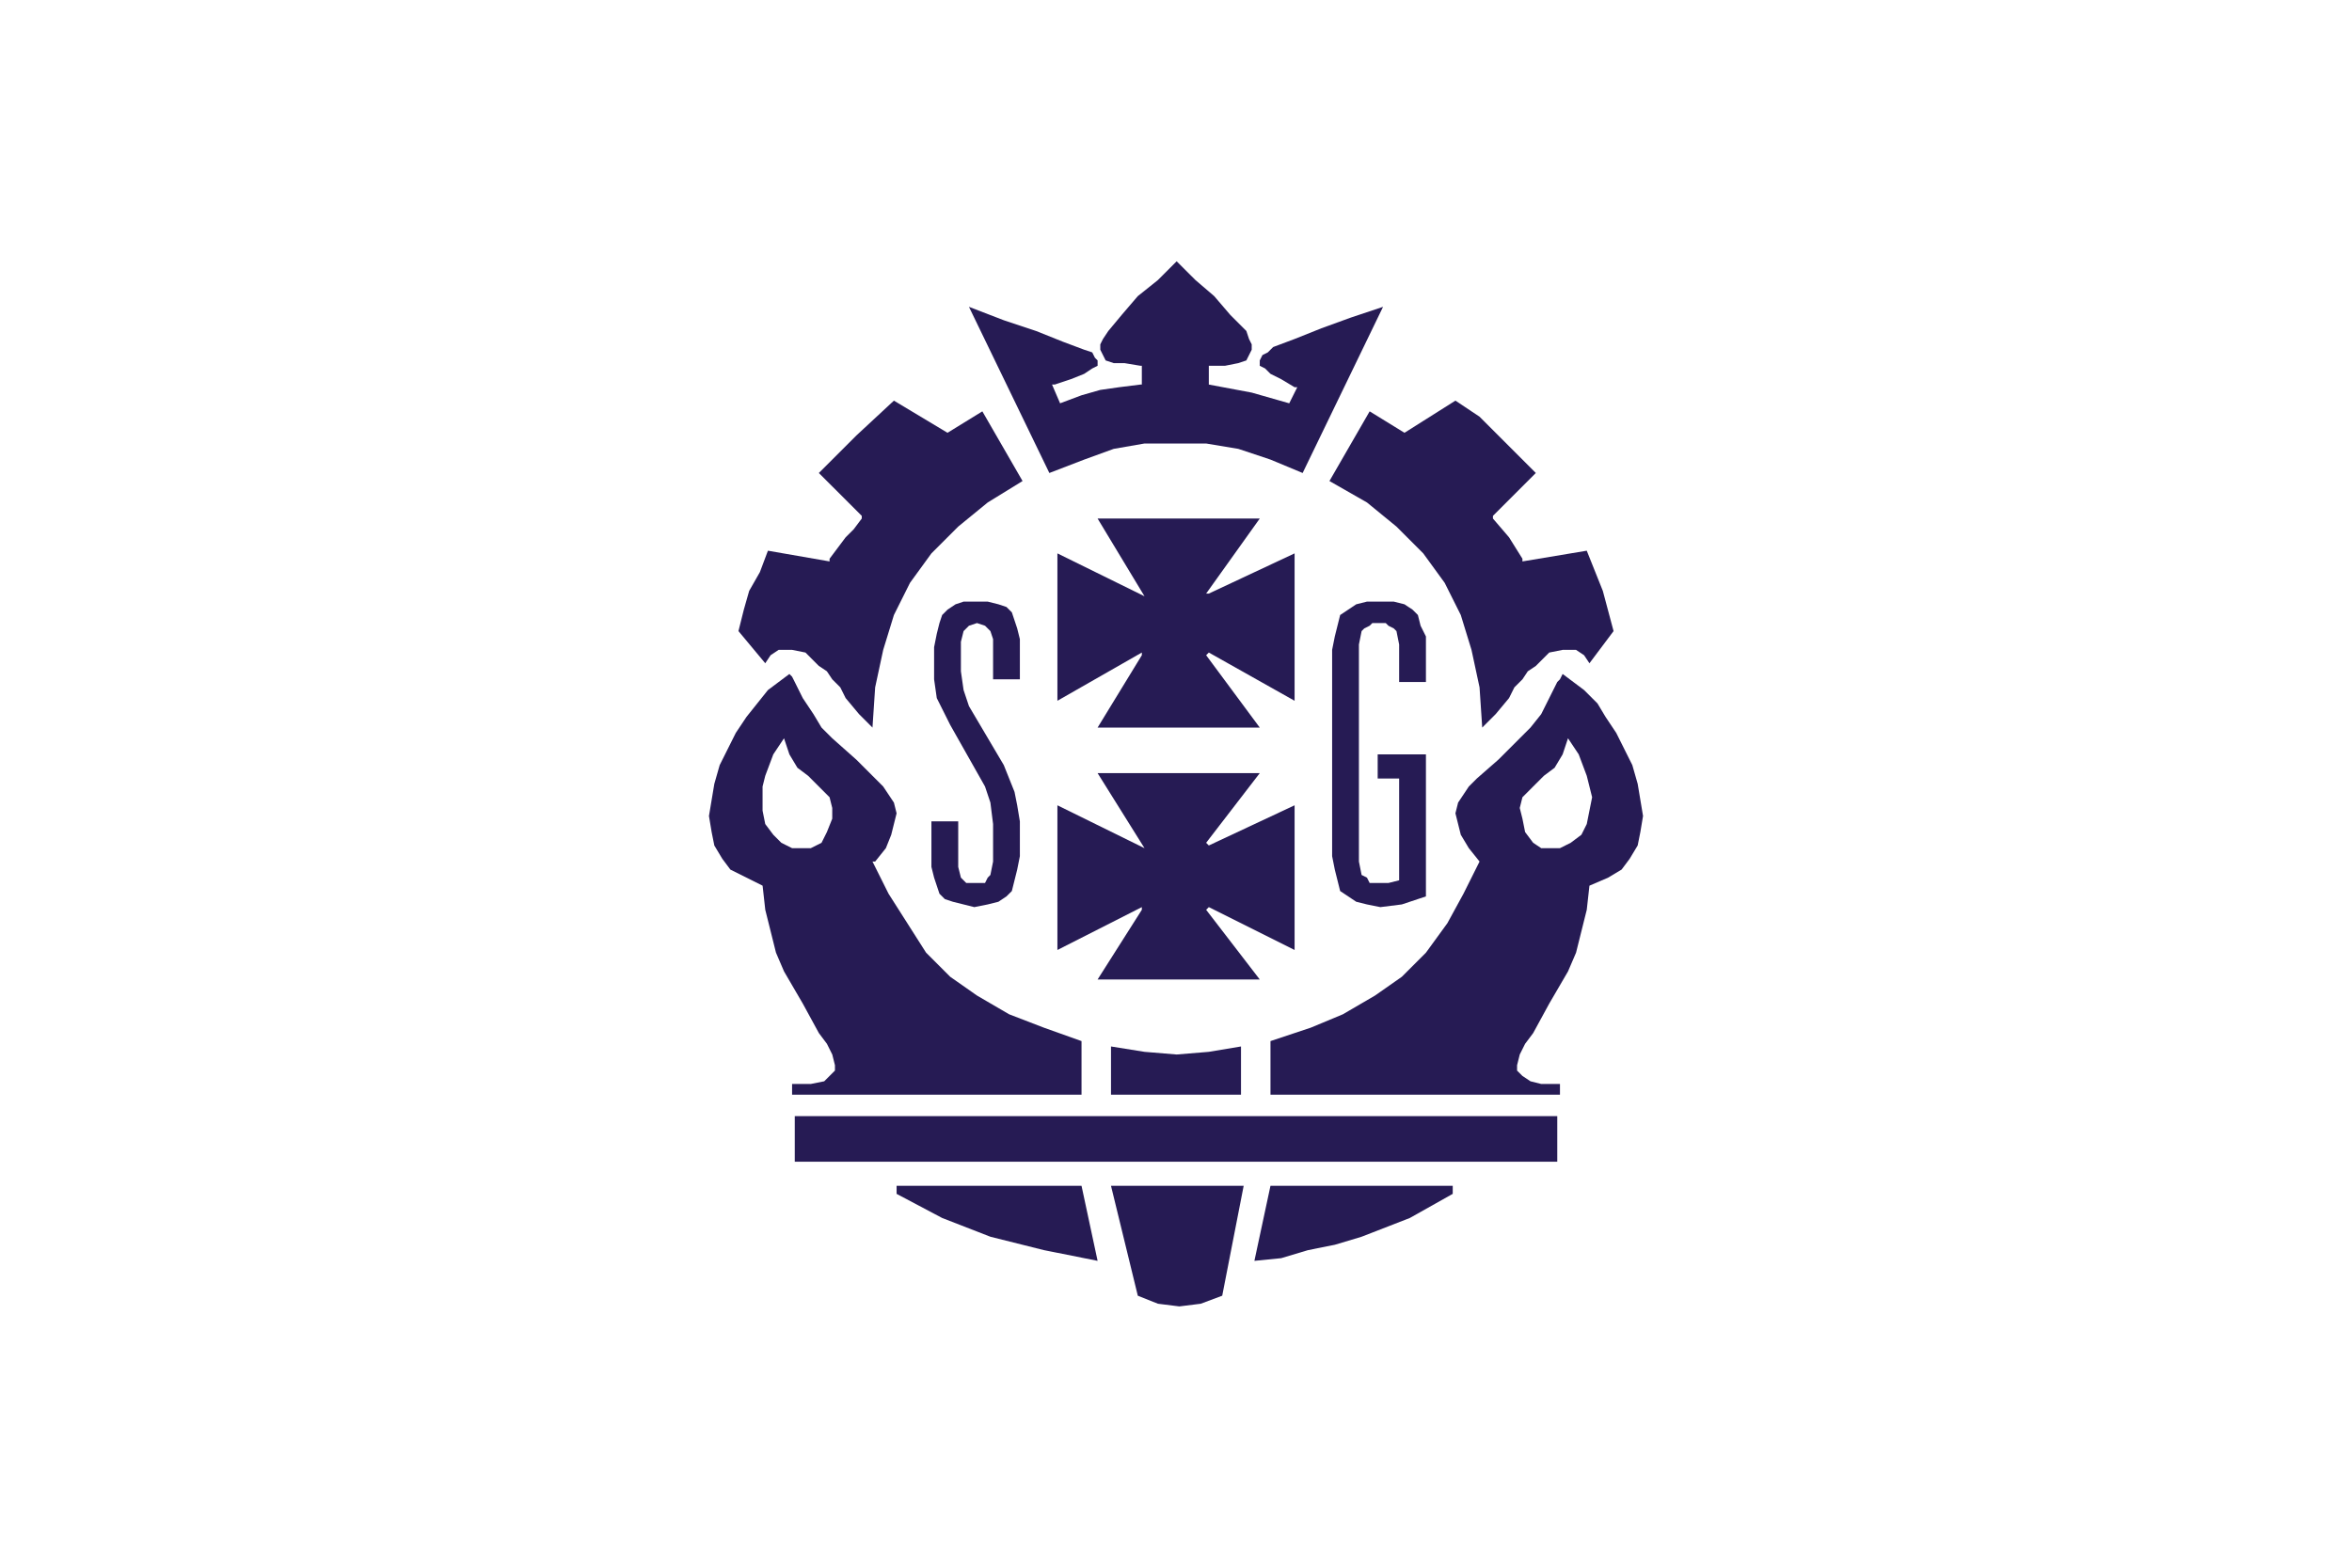 <?xml version="1.0" encoding="UTF-8"?>
<svg xmlns="http://www.w3.org/2000/svg" width="1200" height="800" viewBox="0 0 1200 800" fill="none">
  <path fill-rule="evenodd" clip-rule="evenodd" d="M400.005 376.752L394.541 384.957L390.433 395.897L389.065 401.367V413.675L390.433 420.513L394.541 425.983L398.638 430.085L404.125 432.82H413.686L419.145 430.085L421.88 424.615L424.615 417.778V412.308L423.248 406.837L412.313 395.897L406.849 391.795L402.752 384.957L400.005 376.752ZM405.493 348.034L409.578 356.239L415.054 364.444L419.145 371.282L424.621 376.752L436.94 387.692L450.615 401.367L456.08 409.573L457.447 415.037L454.712 425.983L451.977 432.82L446.513 439.652H445.145L453.344 456.068L472.49 486.148L484.797 498.456L498.461 508.028L514.877 517.601L532.649 524.444L551.8 531.276V558.632H404.125V553.157H413.686L420.518 551.789L425.994 546.325V543.59L424.627 538.12L421.891 532.649L417.789 527.179L409.589 512.137L400.017 495.721L395.909 486.148L390.444 464.268L389.077 451.96L372.649 443.761L368.552 438.285L364.45 431.453L363.082 424.615L361.715 416.41L364.45 400.006L367.185 390.433L375.396 374.023L380.872 365.818L391.8 352.142L402.752 343.937L404.119 345.305L405.493 348.034ZM800 376.752L805.464 384.957L809.572 395.897L812.307 406.837L809.572 420.513L806.837 425.983L801.373 430.085L795.897 432.82H786.325L782.228 430.085L778.119 424.615L776.752 417.778L775.384 412.308L776.752 406.837L787.692 395.897L793.168 391.795L797.265 384.957L800 376.752ZM810.94 451.966L809.572 464.273L804.108 486.154L800 495.726L790.427 512.142L782.228 527.185L778.119 532.655L775.384 538.125L774.017 543.595V546.33L776.752 549.06L780.86 551.789L786.325 553.157H795.897V558.632H648.205V531.276L668.718 524.444L685.134 517.601L701.55 508.028L715.213 498.456L727.521 486.148L738.461 471.105L746.672 456.063L754.872 439.647L749.396 432.815L745.299 425.977L742.564 415.031L743.931 409.567L749.396 401.362L753.504 397.259L764.444 387.686L780.86 371.276L786.325 364.439L794.524 348.028L795.891 346.661L797.259 343.926L808.199 352.131L815.042 358.969L819.139 365.806L824.615 374.011L832.815 390.422L835.55 399.994L838.285 416.399L836.917 424.604L835.55 431.441L831.441 438.273L827.344 443.749L820.501 447.852L810.94 451.966Z" fill="#261B54"></path>
  <path fill-rule="evenodd" clip-rule="evenodd" d="M520.342 428.719V419.146L518.98 410.947L517.613 404.103L512.137 390.428L494.365 360.343L491.624 352.137L490.257 342.565V327.522L491.624 322.052L494.365 319.317L498.462 317.949L502.564 319.317L505.305 322.052L506.673 326.154V346.667H520.342V326.154L518.98 320.684L516.245 312.479L513.504 309.744L509.402 308.377L503.937 307.009H491.624L487.522 308.377L483.425 311.112L480.69 313.847L479.316 317.949L477.949 323.419L476.581 330.257V346.667L477.949 356.24L484.792 369.915L502.564 401.368L505.305 409.573L506.673 420.513V439.659L505.305 446.496L503.937 447.864L502.564 450.599H492.997L490.257 447.864L488.889 442.394V419.146H475.214V442.394L476.581 447.864L479.316 456.075L482.057 458.804L486.154 460.172L497.1 462.907L503.937 461.539L509.402 460.172L513.504 457.437L516.245 454.702L518.98 443.761L520.342 436.924V428.719ZM727.516 457.437V384.958H702.9V397.266H713.846V449.226L708.376 450.599H698.804L697.436 447.864L694.695 446.496L693.328 439.659V328.89L694.695 322.052L696.063 320.684L698.804 319.317L700.171 317.949H707.003L708.376 319.317L711.111 320.684L712.479 322.052L713.846 328.89V348.035H727.516V324.787L724.786 319.317L723.419 313.847L720.684 311.112L716.576 308.377L711.111 307.009H697.436L691.96 308.377L683.755 313.847L681.02 324.787L679.658 331.625V436.924L681.02 443.761L683.755 454.702L691.96 460.172L697.436 461.539L704.268 462.907L715.208 461.539L727.516 457.437ZM528.553 168.89L542.228 174.36L553.168 178.462L557.265 179.83L558.633 182.565L560 183.932V186.667L557.265 188.035L553.168 190.77L546.325 193.505L538.125 196.24H536.752L540.861 205.813L551.801 201.71L561.373 198.975L570.94 197.607L581.88 196.24H582.57V186.667H581.88L573.681 185.3H568.205L564.108 183.932L561.373 178.462V175.727L562.741 172.992L565.476 168.89L572.314 160.684L580.513 151.112L590.775 142.907L600.336 133.334L609.915 142.907L619.487 151.112L627.687 160.684L635.892 168.89L637.259 172.992L638.627 175.727V178.462L635.892 183.932L631.795 185.3L624.952 186.667H616.747V196.24L638.627 200.343L657.772 205.813L661.875 197.607H660.507L653.675 193.505L648.2 190.77L645.47 188.035L642.735 186.667V183.932L644.103 181.197L646.832 179.83L649.567 177.095L660.507 172.992L674.188 167.522L689.231 162.052L705.635 156.582L664.616 241.368L648.2 234.531L631.795 229.06L615.379 226.325H583.932L568.205 229.06L553.168 234.531L535.385 241.368L494.365 156.582L512.137 163.419L528.553 168.89ZM560 264.616H642.735L615.379 302.907H616.747L660.507 282.394V357.607L616.747 332.992L615.379 334.36L642.735 371.283H560L582.57 334.36V332.992L539.493 357.607V282.394L583.932 304.274L560 264.616ZM560 394.531H642.735L615.379 430.086L616.747 431.454L660.507 410.947V484.787L616.747 462.907L615.379 464.274L642.735 499.83H560L582.57 464.274V462.907L539.493 484.787V410.947L583.932 432.827L560 394.531ZM431.453 356.24L428.724 350.77L424.621 346.667L421.88 342.565L417.778 339.83L410.946 332.992L404.125 331.625H397.265L393.168 334.36L390.433 338.462L376.764 322.052L379.504 311.112L382.228 301.539L387.692 291.966L391.801 281.026L423.248 286.496V285.129L431.453 274.189L435.567 270.086L439.675 264.616V263.249L417.778 241.368L436.935 222.223L456.08 204.445L483.425 220.855L501.197 209.915L521.71 245.471L503.937 256.411L488.889 268.719L475.214 282.394L464.274 297.437L456.08 313.847L450.616 331.625L446.507 350.77L445.14 371.283L438.308 364.445L431.453 356.24Z" fill="#261B54"></path>
  <path fill-rule="evenodd" clip-rule="evenodd" d="M678.29 245.471L698.803 209.915L716.575 220.856L742.564 204.445L754.872 212.65L783.584 241.368L761.703 263.249V264.616L769.914 274.189L776.752 285.129V286.497L809.567 281.027L817.772 301.539L823.248 322.052L810.94 338.462L808.199 334.36L804.102 331.625H797.259L790.427 332.992L783.584 339.83L779.487 342.565L776.752 346.668L772.644 350.77L769.914 356.24L763.071 364.445L756.239 371.283L754.872 350.77L750.763 331.625L745.299 313.847L737.088 297.437L726.148 282.394L712.478 268.719L697.436 256.411L678.29 245.471ZM633.162 534.018V558.639H566.837V534.018L583.931 536.759L600.336 538.121L616.746 536.759L633.162 534.018ZM405.493 569.579H794.524V592.827H405.493V569.579ZM741.191 605.135V609.232L719.31 621.539L694.695 631.112L681.02 635.215L667.35 637.955L653.675 642.052L640 643.42L648.199 605.135H741.191ZM634.524 605.135L623.584 661.203L612.644 665.3L601.704 666.668L590.775 665.3L580.513 661.203L566.837 605.135H634.524ZM560 643.42L532.649 637.955L505.305 631.112L480.689 621.539L457.447 609.232V605.135H551.8L560 643.42Z" fill="#261B54"></path>
</svg>
